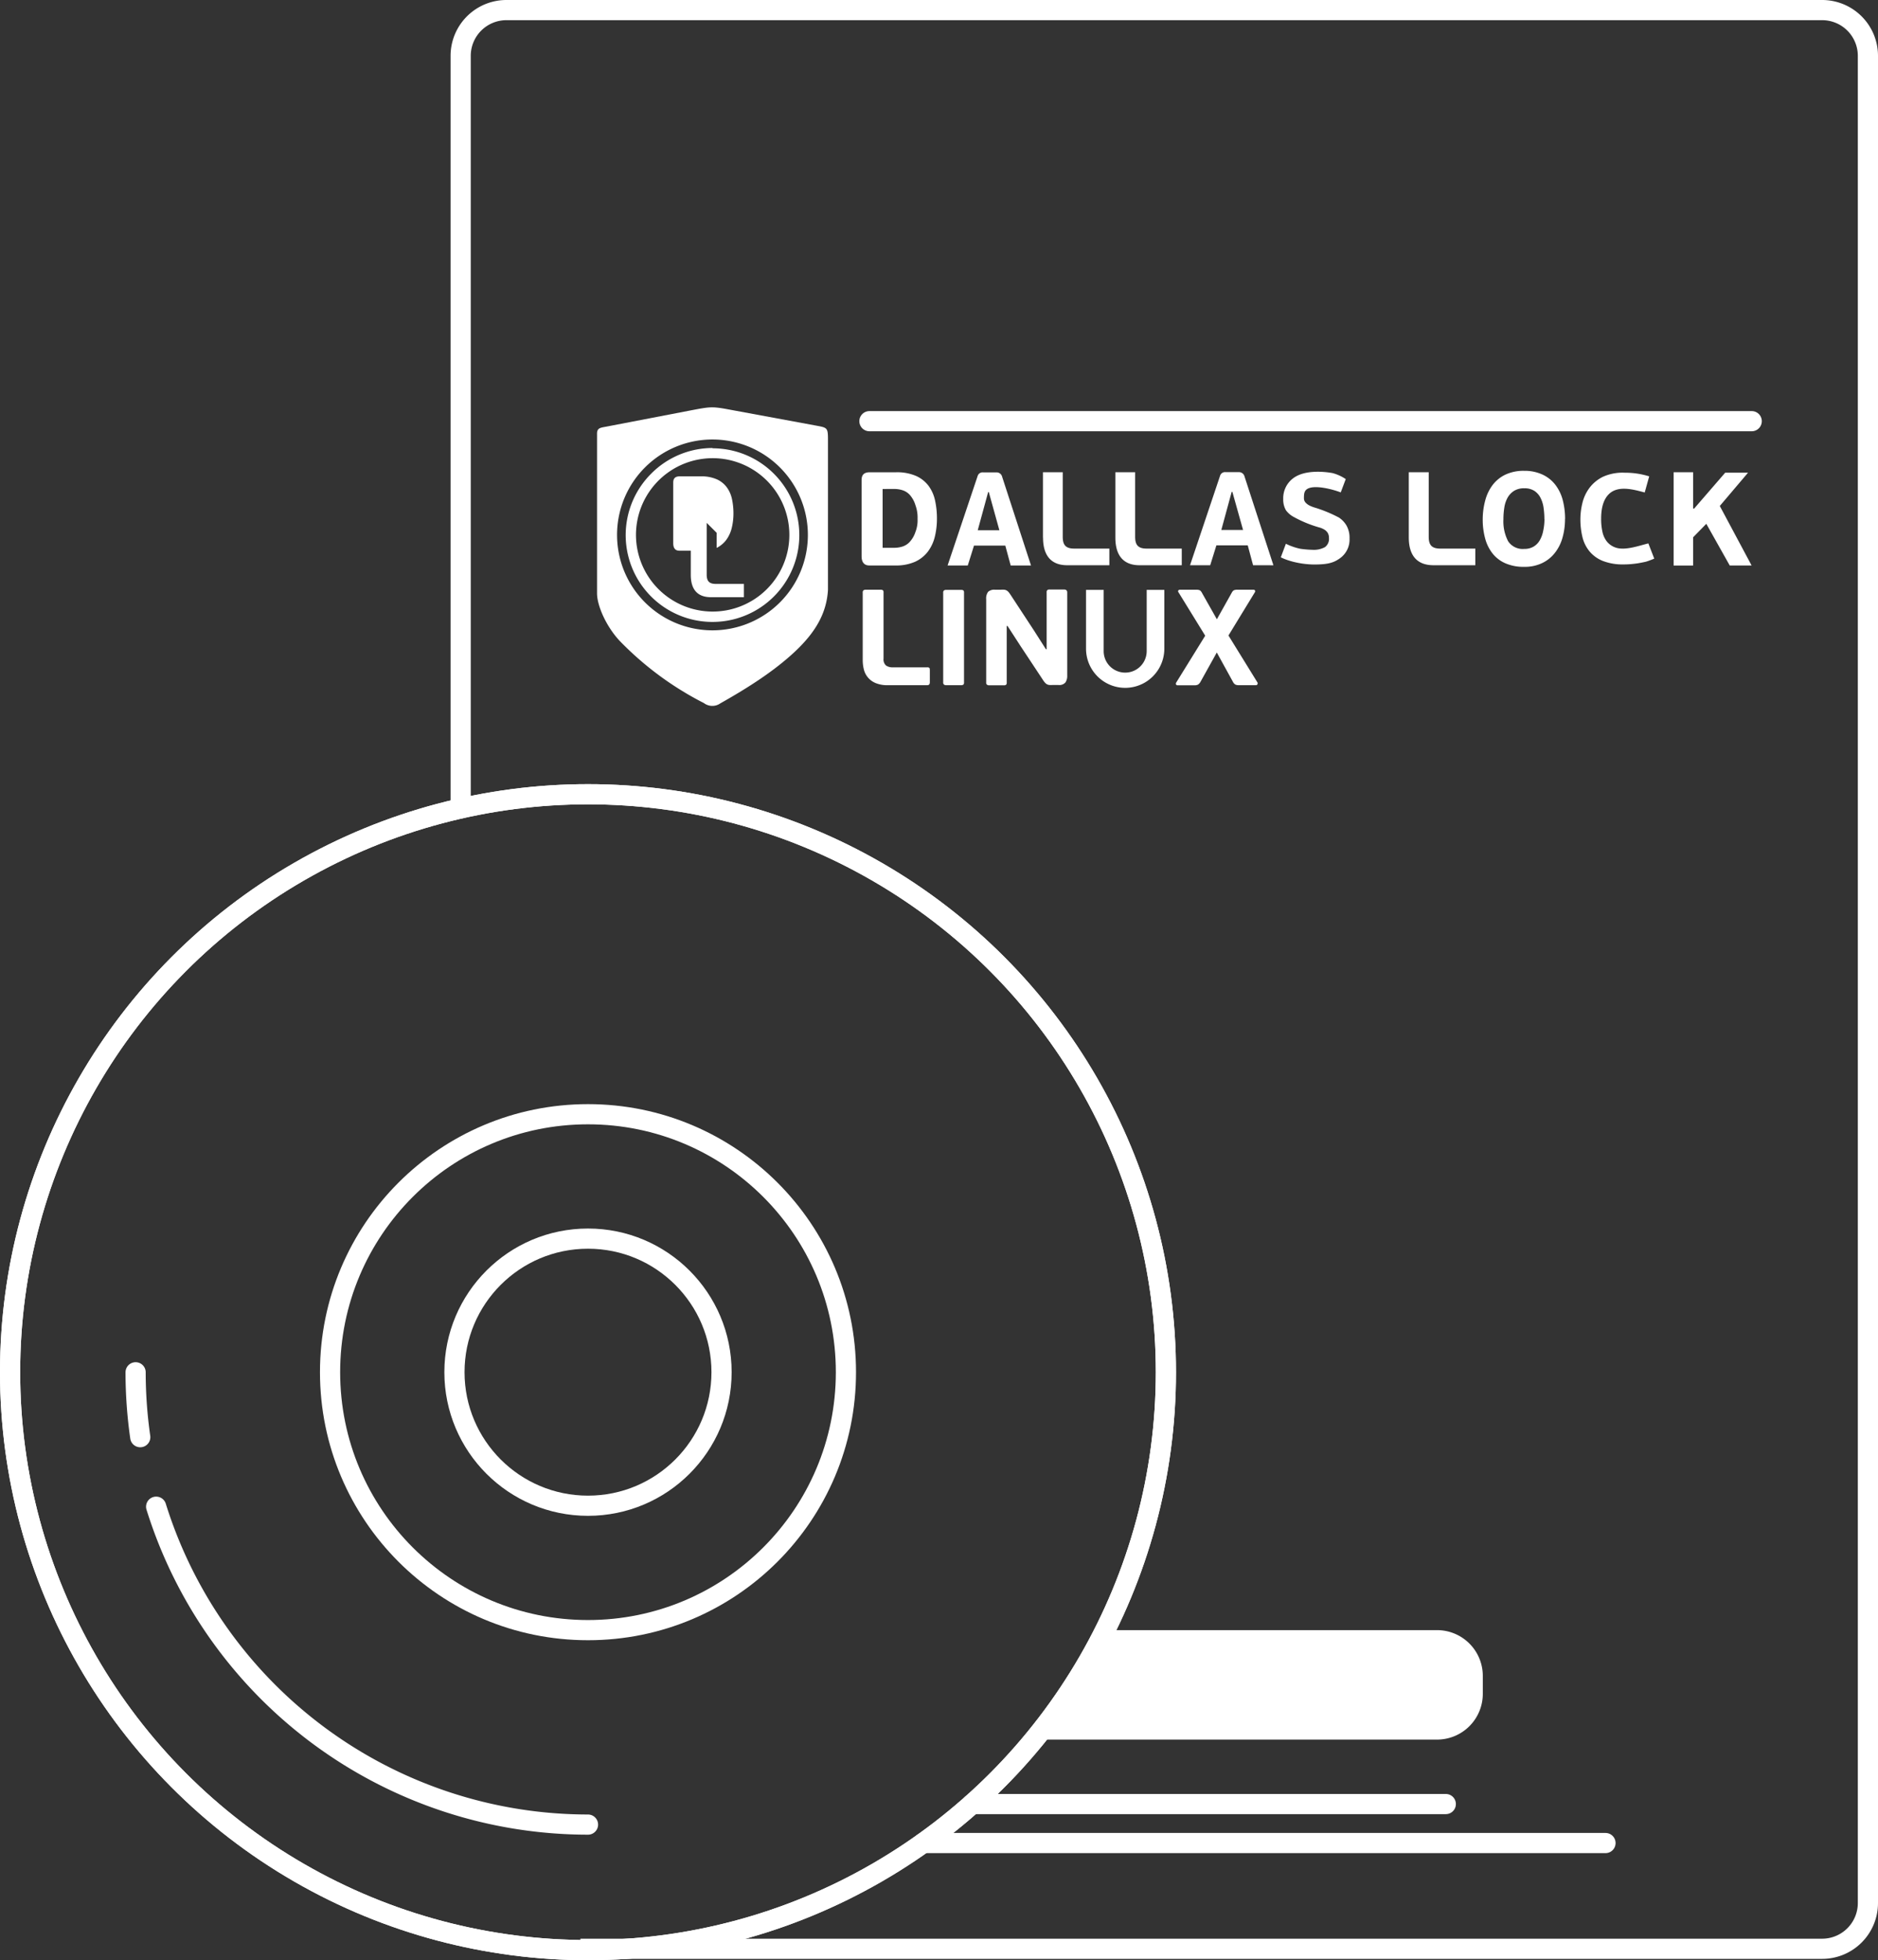 <svg xmlns="http://www.w3.org/2000/svg" viewBox="0 0 465.32 485.66"><rect x="0" y="0" width="465.32" height="485.66" fill="#333333" stroke="none"/><defs><style>.cls-1,.cls-2{fill:none;stroke:#fff;stroke-miterlimit:10;stroke-width:5px;}.cls-2{stroke-linecap:round;}.cls-3,.cls-4{fill:#fff;}.cls-3{fill-rule:evenodd;}</style></defs><title>DDL</title><g id="Слой_2" data-name="Слой 2"><g id="Слой_2-2" data-name="Слой 2"><circle class="cls-1" cx="145.69" cy="339.97" r="143.19"/><circle class="cls-1" cx="145.69" cy="339.97" r="143.19"/><circle class="cls-1" cx="145.69" cy="339.97" r="63.91"/><circle class="cls-1" cx="145.69" cy="339.97" r="33.09"/><path class="cls-2" d="M34.75,356.07A114,114,0,0,1,33.6,340"/><path class="cls-2" d="M145.69,452.06a112.14,112.14,0,0,1-107-78.76"/><path class="cls-1" d="M143.81,482.83H451.48a11.34,11.34,0,0,0,11.34-11.34V13.84A11.34,11.34,0,0,0,451.48,2.5h-326a11.34,11.34,0,0,0-11.34,11.34V200.27"/><path class="cls-3" d="M349.06,133.21V117H354v16c0,2,.73,2.92,2.86,2.92h8.69v4.12H355.17c-3.91,0-6.11-2.24-6.11-6.89m-43.71-11.29h-.17l-2.57,9.45H308Zm5.13,18.18-1.32-4.92h-7.77l-1.53,4.92h-5l7.49-22.3a1.28,1.28,0,0,1,1.36-.76h3.14a1.41,1.41,0,0,1,1.51,1.07l7.16,22Zm-34.12-6.89V117h4.9v16c0,2,.72,2.92,2.85,2.92h8.7v4.12H282.48C278.57,140.1,276.36,137.86,276.36,133.21Zm-57.67-12v14.57h3a6.81,6.81,0,0,0,1.86-.29,4.19,4.19,0,0,0,1.83-1.14,6.68,6.68,0,0,0,1.41-2.4,8,8,0,0,0,.56-3.32,8.92,8.92,0,0,0-.53-3.41,6.81,6.81,0,0,0-1.34-2.48,4.17,4.17,0,0,0-1.82-1.21,6.59,6.59,0,0,0-2-.32Zm-5.21,16.57V118.94c0-1.06.4-1.93,2-1.93H222a11.81,11.81,0,0,1,5,.92,7.92,7.92,0,0,1,3.11,2.49,9.49,9.49,0,0,1,1.59,3.66,20.93,20.93,0,0,1,.45,4.41,18.86,18.86,0,0,1-.51,4.43,10.12,10.12,0,0,1-1.71,3.71,8.37,8.37,0,0,1-3.17,2.54,11.63,11.63,0,0,1-4.93.93h-6.45C214.28,140.1,213.48,139.46,213.48,137.81ZM245,121.92h-.16l-2.58,9.45h5.36Zm5.42,18.18-1.33-4.92h-7.76l-1.54,4.92h-5l7.49-22.3a1.28,1.28,0,0,1,1.36-.76h3.15a1.41,1.41,0,0,1,1.51,1.07l7.16,22Zm8-6.89V117h4.9v16c0,2,.72,2.92,2.85,2.92h8.7v4.12H264.56C260.65,140.1,258.44,137.86,258.44,133.21Zm68.15-16.33a21.22,21.22,0,0,1,3.6.33,10.87,10.87,0,0,1,3.27,1.49L332.2,122c-1.76-.7-6.76-2.09-8.47-.73-.59.48-.65,1.19-.65,2.14a1.6,1.6,0,0,0,.38,1.08,3.52,3.52,0,0,0,1,.76,8,8,0,0,0,1.44.55,34,34,0,0,1,5.85,2.43,6,6,0,0,1,1.89,2,6.16,6.16,0,0,1,.74,3.2,5.67,5.67,0,0,1-2.38,4.89c-1.59,1.16-3.15,1.54-6.35,1.54a18.94,18.94,0,0,1-1.9-.1,20.64,20.64,0,0,1-2.13-.31,19.49,19.49,0,0,1-2.19-.55,14.06,14.06,0,0,1-2.08-.82l1.26-3.36a14.85,14.85,0,0,0,3.55,1.24,24.51,24.51,0,0,0,3.07.26,5.71,5.71,0,0,0,3.05-.66,2.51,2.51,0,0,0,1-2.28,2.45,2.45,0,0,0-.26-1.18,2.53,2.53,0,0,0-.76-.81,5,5,0,0,0-1.2-.56,29.7,29.7,0,0,1-6.43-2.61,5.74,5.74,0,0,1-2-1.69,5.25,5.25,0,0,1-.68-2.8,6.17,6.17,0,0,1,2.17-4.9C321.57,117.49,323.72,116.88,326.59,116.88Zm56.09,11.73a19.92,19.92,0,0,0-.2-2.79,7.75,7.75,0,0,0-.74-2.44,4.47,4.47,0,0,0-1.51-1.74,4.41,4.41,0,0,0-2.52-.66,4.58,4.58,0,0,0-2.57.65,4.72,4.72,0,0,0-1.59,1.7,7.3,7.3,0,0,0-.8,2.44,18,18,0,0,0-.22,2.87,10.64,10.64,0,0,0,1.16,5.45,4.32,4.32,0,0,0,4,1.91,4.39,4.39,0,0,0,2.29-.56,4.32,4.32,0,0,0,1.54-1.55,7.44,7.44,0,0,0,.86-2.34A14.11,14.11,0,0,0,382.68,128.61Zm5.11-.05a16.76,16.76,0,0,1-.64,4.71,10.68,10.68,0,0,1-1.91,3.76,8.8,8.8,0,0,1-3.16,2.5,10,10,0,0,1-4.41.91,11.22,11.22,0,0,1-4.61-.86,8.29,8.29,0,0,1-3.19-2.41,10.22,10.22,0,0,1-1.86-3.73,17.61,17.61,0,0,1-.61-4.82A17.92,17.92,0,0,1,368,124a11,11,0,0,1,1.83-3.83,8.66,8.66,0,0,1,3.18-2.58,10.57,10.57,0,0,1,4.67-.94,10.46,10.46,0,0,1,4.66,1,8.55,8.55,0,0,1,3.13,2.59,10.68,10.68,0,0,1,1.77,3.79A18.57,18.57,0,0,1,387.79,128.56Zm14.81-11.44a20,20,0,0,1,3.28.25,21,21,0,0,1,2.77.65l-1.11,4c-3-.81-6.91-1.89-9.14.68q-1.66,1.91-1.66,5.78a14.85,14.85,0,0,0,.33,3.32,5.87,5.87,0,0,0,1.11,2.39,4.71,4.71,0,0,0,2.05,1.44c2.31.87,5.81-.4,8.21-1l1.46,3.77a19.79,19.79,0,0,1-2,.75c-.59.14-1.19.26-1.82.37s-1.27.18-1.91.24-1.24.08-1.82.08a13.53,13.53,0,0,1-5.21-.87,8.27,8.27,0,0,1-3.3-2.39,8.81,8.81,0,0,1-1.74-3.55,18.67,18.67,0,0,1-.5-4.41,16.93,16.93,0,0,1,.5-4,10.21,10.21,0,0,1,1.74-3.73,9.31,9.31,0,0,1,3.37-2.77A11.81,11.81,0,0,1,402.6,117.12ZM419.77,126l7.69-8.89h5.66l-7,8.25L434,140.1h-5.42l-5.8-10.32-3.27,3.34v7h-4.83V117h4.83v9Z"/><path class="cls-3" d="M176.53,108.89a23.64,23.64,0,1,1-23.64,23.64,23.63,23.63,0,0,1,23.64-23.64m-5.37,33.55v-6h-2.85c-.87,0-1.5-.51-1.5-1.83V119.56c0-.84.32-1.54,1.59-1.54h5.22a9.43,9.43,0,0,1,4,.74,6.31,6.31,0,0,1,2.48,2,7.57,7.57,0,0,1,1.27,2.92,16.83,16.83,0,0,1,.36,3.53,15.18,15.18,0,0,1-.41,3.54,8.29,8.29,0,0,1-1.36,3,6.75,6.75,0,0,1-2.4,2V132l-2.46-2.46h0v12.8c0,1.61.58,2.33,2.28,2.33h6.94v3.29h-8.24C172.92,147.94,171.16,146.15,171.16,142.44ZM190,119.07a19,19,0,1,0,5.58,13.46A19,19,0,0,0,190,119.07Zm-13.46-8a21.51,21.51,0,1,1-15.21,6.3A21.45,21.45,0,0,1,176.53,111Zm-26.24-5.38c-1.52.29-2.43.28-2.37,1.92V147c0,3.08,2.29,8.22,5.58,11.75a78.79,78.79,0,0,0,20.91,15.45,3.45,3.45,0,0,0,4.05.07c7.1-4,13.53-8.14,18.68-13,4.58-4.37,7.64-9,8-15.12V109.05c0-3-.13-3.08-2.67-3.55l-22.23-4.11c-3.86-.71-4.46-.59-8.9.25Z"/><line class="cls-2" x1="215.42" y1="104.35" x2="434.03" y2="104.35"/><line class="cls-2" x1="358.23" y1="446.97" x2="240.85" y2="446.97"/><line class="cls-2" x1="397.8" y1="456.63" x2="228.73" y2="456.63"/><path class="cls-4" d="M216.92,169.22a4.9,4.9,0,0,1-2.89-3.41,9.57,9.57,0,0,1-.27-2.26V146.82a.69.69,0,0,1,.19-.56.93.93,0,0,1,.59-.15h3.57a1.07,1.07,0,0,1,.66.14.78.78,0,0,1,.15.57v16.36a2,2,0,0,0,.63,1.72,2.78,2.78,0,0,0,1.63.44h8.57a.76.76,0,0,1,.5.12c.09.07.14.27.14.59v3c0,.47-.21.71-.64.71H220A7.49,7.49,0,0,1,216.92,169.22Z"/><path class="cls-4" d="M238.7,169.62a1.05,1.05,0,0,1-.65.14h-3.58a.87.87,0,0,1-.59-.16.68.68,0,0,1-.18-.55V146.86a.69.69,0,0,1,.18-.56.93.93,0,0,1,.59-.15h3.58a1.07,1.07,0,0,1,.65.13.79.79,0,0,1,.16.58v22.19A.77.77,0,0,1,238.7,169.62Z"/><path class="cls-4" d="M249.44,155.08v14a.78.78,0,0,1-.15.57,1,1,0,0,1-.62.14h-3.54a.87.87,0,0,1-.59-.16.65.65,0,0,1-.19-.55V148.47a2.76,2.76,0,0,1,.47-1.83,2.27,2.27,0,0,1,1.72-.53H248a6.87,6.87,0,0,1,.86,0,1.69,1.69,0,0,1,.62.22,2.07,2.07,0,0,1,.51.48c.16.2.34.46.54.77l5.73,8.74,2.9,4.55h.17v-14.1a.77.77,0,0,1,.16-.56.9.9,0,0,1,.62-.15h3.54c.52,0,.78.24.78.71v20.61a2.91,2.91,0,0,1-.44,1.7,2,2,0,0,1-1.76.63h-1.41a6.75,6.75,0,0,1-.86,0,1.74,1.74,0,0,1-.63-.22,2.15,2.15,0,0,1-.5-.46,6.72,6.72,0,0,1-.54-.76l-5.4-8.16-3.24-5Z"/><path class="cls-4" d="M301.49,161.66,297.41,169a2,2,0,0,1-.58.62,1.84,1.84,0,0,1-.91.16h-4.15a.38.38,0,0,1-.39-.22.55.55,0,0,1,.06-.46l7.18-11.6L292,146.75a.39.39,0,0,1-.07-.42.49.49,0,0,1,.48-.22h3.94a2.18,2.18,0,0,1,.93.14,1.5,1.5,0,0,1,.52.61l3.71,6.57,3.68-6.57a1.5,1.5,0,0,1,.52-.61,2.18,2.18,0,0,1,.93-.14h3.88c.25,0,.4.08.45.22a.47.47,0,0,1-.08.46l-6.51,10.66,7.18,11.63a.48.48,0,0,1,0,.46.38.38,0,0,1-.37.22h-4.22a1.86,1.86,0,0,1-.89-.16,1.57,1.57,0,0,1-.56-.62Z"/><path class="cls-4" d="M284.12,146.15v15.17a5.33,5.33,0,1,1-10.66,0V146.15h-4.37v14.57a9.7,9.7,0,1,0,19.4,0V146.15Z"/><path class="cls-4" d="M273.85,403.88A143.7,143.7,0,0,1,256.19,431h99.87A11.34,11.34,0,0,0,367.4,419.7v-4.48a11.34,11.34,0,0,0-11.34-11.34Z"/></g></g></svg>